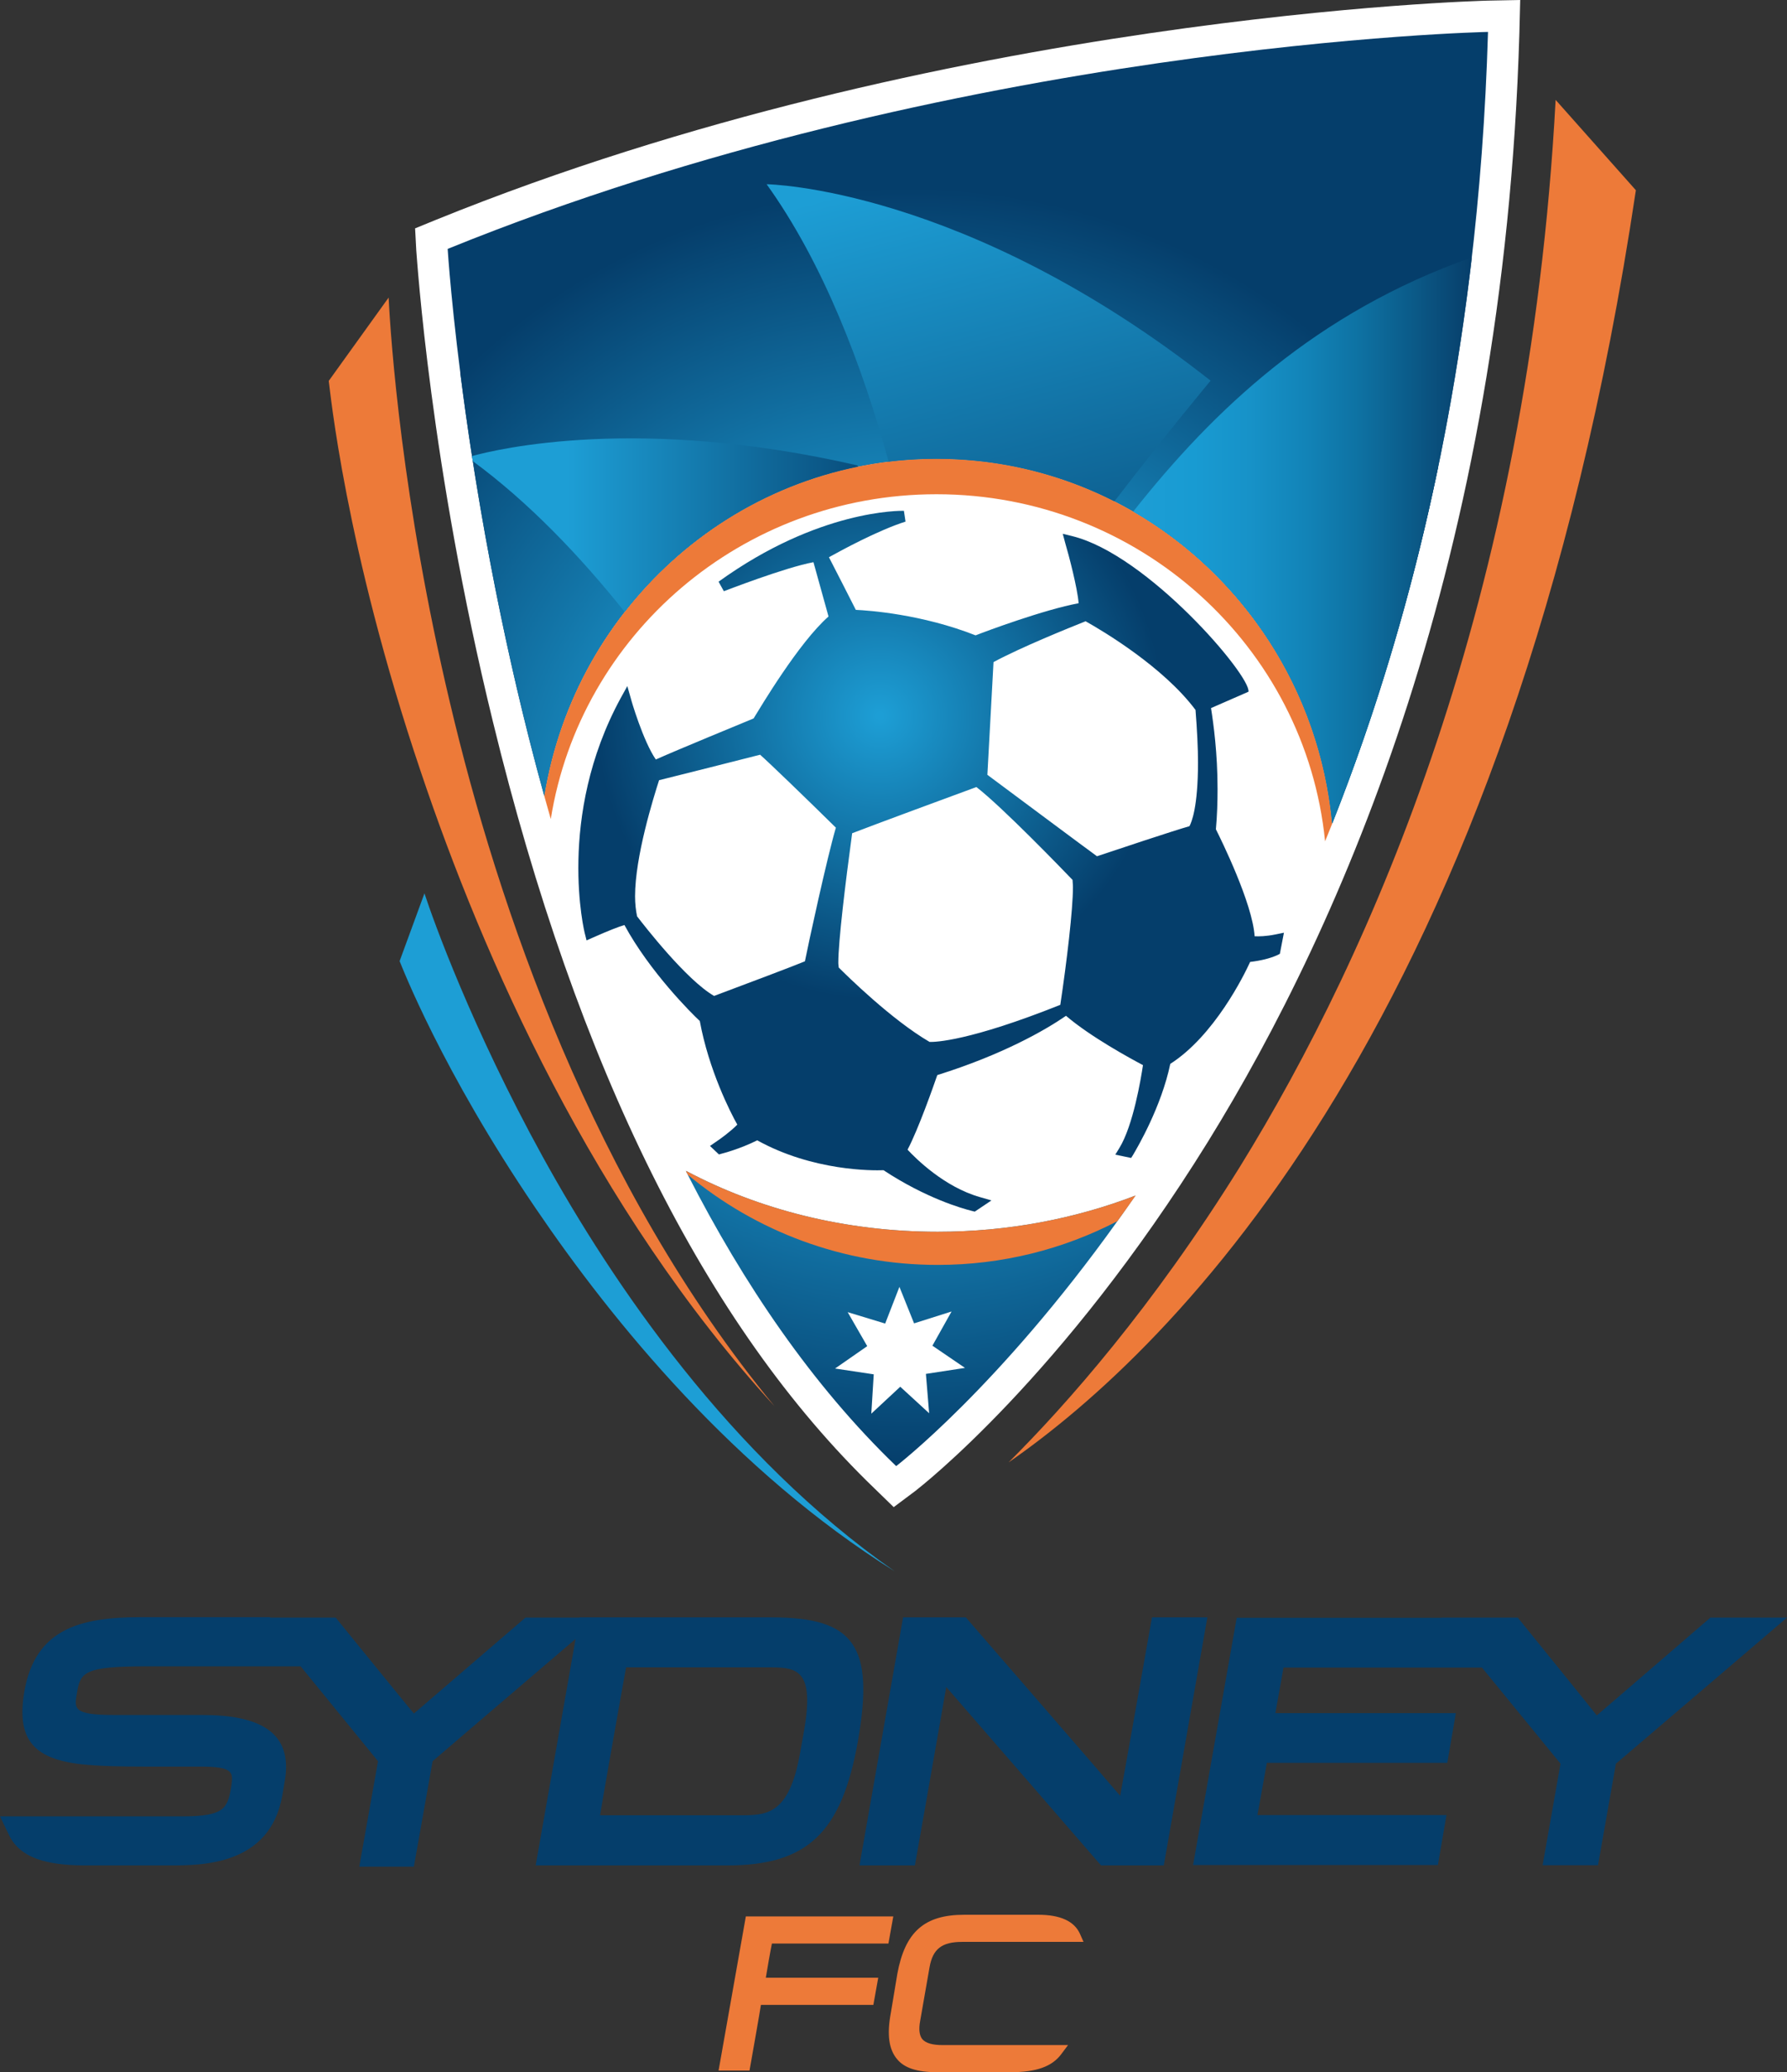 <?xml version="1.0" encoding="utf-8"?>
<!-- Generator: Adobe Illustrator 13.0.0, SVG Export Plug-In . SVG Version: 6.00 Build 14948)  -->
<!DOCTYPE svg PUBLIC "-//W3C//DTD SVG 1.0//EN" "http://www.w3.org/TR/2001/REC-SVG-20010904/DTD/svg10.dtd">
<svg version="1.0" id="Calque_1" xmlns="http://www.w3.org/2000/svg" xmlns:xlink="http://www.w3.org/1999/xlink" x="0px" y="0px"
	 width="341.75px" height="396.2px" viewBox="0 0 341.75 396.2" enable-background="new 0 0 341.75 396.2" xml:space="preserve">
<rect x="0" y="0" width="341.75" height="396.2" fill="#333333" stroke="none"/>
<path fill="#ED7A39" d="M170.292,366.409h-27.655l-5.215,29.477h5.916c0,0,2.103-11.843,2.181-12.558c0.701,0,21.505,0,21.505,0
	l0.93-5.193c0,0-20.483,0-21.499,0c0.079-0.59,1.016-5.896,1.166-6.538c0.701,0,22.284,0,22.284,0l0.931-5.188H170.292"/>
<path fill="#ED7A39" d="M184.395,366.094c-7.638,0-11.3,3.288-12.78,11.254l-1.245,7.486c-0.779,4.16-0.386,6.977,1.167,8.837
	c1.401,1.742,3.897,2.528,7.716,2.528h13.939c4.991,0,8.024-1.062,9.819-3.524l1.244-1.664H180.34c-2.024,0-3.269-0.354-3.97-1.146
	c-0.55-0.714-0.7-1.867-0.393-3.492l1.794-10.258c0.623-3.484,2.339-4.834,6.229-4.834h23.215l-0.7-1.585
	c-1.088-2.371-3.741-3.603-7.946-3.603H184.395"/>
<path fill="#053E6B" d="M152.999,335.228c-2.103,11.844-6.465,11.844-11.45,11.844c0,0-24.695,0-26.797,0
	c0.308-2.018,4.592-26.268,4.985-28.285c2.103,0,27.734,0,27.734,0c5.214,0,8.253,0.832,6.308,12.079L152.999,335.228
	 M147.621,309.236h-34.429h-2.417v0.04h-10.278c0,0-19.631,16.88-21.347,18.348c-1.245-1.468-14.955-18.348-14.955-18.348H51.65
	v-0.079H39.034H26.876c-11.836,0-20.097,2.417-22.199,14.07c-1.559,9.066,1.48,12.996,10.906,14.057
	c3.426,0.36,7.71,0.439,11.843,0.439h10.75c6.694,0,6.465,1.107,5.994,4.159c-0.702,3.807-1.324,5.353-9.19,5.353H0l1.795,3.727
	c2.495,4.991,8.96,5.66,14.954,5.66h15.662c6.23,0,19.239,0,21.578-13.39l0.465-2.737c1.402-8.044-3.039-12.158-13.71-12.597
	l-2.024-0.04H21.97c-8.024,0-7.788-1.146-7.245-4.237c0.622-3.924,1.402-5.07,13.245-5.07h29.522
	c6.387,7.841,14.489,17.751,14.804,18.145c-0.157,0.871-3.589,20.162-3.589,20.162h10.442c0,0,3.425-19.291,3.583-20.162
	c0.543-0.472,18.466-15.813,27.342-23.378l-7.632,43.305h36.611c15.348,0,21.891-6.224,25.01-23.732
	C167.252,314.745,163.44,309.236,147.621,309.236z"/>
<path fill="#053E6B" d="M214.225,343.351c-2.803-3.328-29.522-34.115-29.522-34.115h-0.465h-11.529l-8.338,47.426h10.598
	c0,0,5.215-29.556,5.994-34.115c2.882,3.288,29.602,34.115,29.602,34.115h12l8.332-47.426h-10.592
	C220.304,309.236,215.083,338.792,214.225,343.351"/>
<path fill="#053E6B" d="M327.102,309.276c0,0-19.938,17.201-21.733,18.701c-1.167-1.5-15.112-18.701-15.112-18.701h-0.544h-14.097
	l0.072,0.039H236.51l-8.339,47.268h46.815l1.639-9.551c0,0-34.043,0-36.146,0c0.314-1.663,1.481-8.279,1.796-9.982
	c2.103,0,34.508,0,34.508,0l1.637-9.512c0,0-32.411,0-34.514,0c0.314-1.624,1.251-7.087,1.559-8.712c1.874,0,31.554,0,37.94,0
	c6.544,7.966,14.719,18.027,15.033,18.381c-0.157,0.917-3.426,19.415-3.426,19.415h10.592c0,0,3.275-18.498,3.426-19.415
	c0.779-0.629,32.72-27.931,32.72-27.931H327.102"/>
<path fill="#FFFFFF" d="M284.492,0.121c-1.087,0.04-104.23,2.614-201.138,41.917l-3.969,1.624l0.229,4.281
	c0.157,1.664,2.653,41.006,14.646,90.017c16.127,66.166,40.665,115.533,72.992,146.634l3.662,3.563l4.133-3.092
	c1.088-0.864,28.042-21.747,55.928-66.716c25.553-41.284,56.635-111.57,59.596-212.048L290.728,0L284.492,0.121"/>
<radialGradient id="SVGID_1_" cx="173.993" cy="158.162" r="122.259" gradientUnits="userSpaceOnUse">
	<stop  offset="0.36" style="stop-color:#1D9ED5"/>
	<stop  offset="1" style="stop-color:#053E6B"/>
</radialGradient>
<path fill="url(#SVGID_1_)" d="M213.682,233.487c-0.521,0.271-1.047,0.53-1.574,0.789c0.531-0.258,1.055-0.526,1.579-0.797
	c0.268-0.363,0.536-0.743,0.805-1.114c0.875-1.233,1.752-2.484,2.635-3.769c-11.514,4.42-24.344,6.908-37.795,6.908
	c-17.765,0-34.278-4.277-48.146-11.646c0.077,0.271,0.231,0.504,0.387,0.775c0.078,0.064,0.155,0.13,0.233,0.193
	c0.481,0.396,0.966,0.79,1.458,1.174c0.675,0.525,1.36,1.04,2.054,1.543c0.305,0.222,0.615,0.438,0.925,0.656
	c0.822,0.576,1.649,1.148,2.495,1.692c-0.845-0.547-1.674-1.114-2.495-1.692c-0.31-0.217-0.619-0.435-0.925-0.656
	c-0.693-0.504-1.379-1.017-2.054-1.543c-0.493-0.383-0.976-0.778-1.458-1.174c-0.075-0.062-0.152-0.12-0.227-0.183
	c-0.002-0.004-0.004-0.007-0.006-0.011c-0.019-0.016-0.038-0.032-0.058-0.048c10.685,20.894,23.794,40.25,39.871,55.73
	c0,0,19.494-14.917,42.316-46.844c-0.005,0.002-0.011,0.005-0.016,0.007C213.685,233.482,213.684,233.484,213.682,233.487z"/>
<path fill="#053E6B" d="M179.095,87.72c39.552,0,72.044,30.628,75.671,69.766c-0.444,1.122-0.893,2.235-1.343,3.342
	c16.439-40.37,29.305-91.619,31.147-154.726c0,0-101.892,2.1-198.957,41.484c0,0,2.998,48.699,18.482,104.622
	C110.019,115.629,141.34,87.72,179.095,87.72z"/>
<radialGradient id="SVGID_2_" cx="173.994" cy="158.162" r="122.259" gradientUnits="userSpaceOnUse">
	<stop  offset="0.36" style="stop-color:#1D9ED5"/>
	<stop  offset="1" style="stop-color:#053E6B"/>
</radialGradient>
<path fill="url(#SVGID_2_)" d="M179.095,87.72c39.54,0,72.024,30.609,75.667,69.73c7.942-20.037,14.986-42.665,20.248-68.035
	c-22.005-32.241-59.037-53.409-101.017-53.409c-33.516,0-63.876,13.495-85.956,35.342c2.47,19.499,7.242,49.004,16.06,80.851
	C110.023,115.625,141.343,87.72,179.095,87.72z"/>
<path fill="#ED7A39" d="M62.871,72.825c0.229,1.385,3.033,31.615,17.601,74.724c11.922,35.458,33.034,83.476,67.62,121.278
	c-34.744-42.08-52.895-95.725-62.013-134.353c-9.269-38.949-11.372-69.771-11.758-77.577L62.871,72.825"/>
<path fill="#1D9ED5" d="M76.424,183.76c0.387,0.913,8.025,20.839,26.018,47.264c14.798,21.793,38.091,50.281,68.63,69.382
	c-31.469-21.957-53.832-54.84-67.306-79.286c-13.553-24.643-20.876-45.087-22.592-50.313L76.424,183.76"/>
<path fill="#ED7A39" d="M312.849,36.371l-15.348-17.273c-5.143,95.804-35.366,163.512-60.369,203.967
	c-16.671,26.824-33.112,45.44-44.248,56.537C223.887,258.129,289.09,195.249,312.849,36.371"/>
<polyline fill="#FFFFFF" points="169.283,253.059 172.008,246.043 174.811,253.021 181.977,250.753 178.316,257.291 
	184.545,261.536 177.072,262.682 177.694,270.208 172.166,265.138 166.63,270.288 167.095,262.767 159.7,261.654 165.851,257.376 
	162.11,250.878 169.283,253.059 "/>
<radialGradient id="SVGID_3_" cx="168.292" cy="136.868" r="98.595" gradientUnits="userSpaceOnUse">
	<stop  offset="0.006" style="stop-color:#1D9ED5"/>
	<stop  offset="0.55" style="stop-color:#053E6B"/>
</radialGradient>
<path fill="url(#SVGID_3_)" d="M243.984,178.65c-1.945,0.396-3.269,0.396-4.048,0.357c-0.394-6.301-6.466-18.583-7.402-20.444
	v-0.039c0.236-2.656,0.314-5.231,0.314-7.648c0-6.894-0.779-12.521-1.251-15.492l7.166-3.131
	c0.472-3.049-19.317-26.228-33.729-29.755l-1.788-0.436l0.465,1.745c0.701,2.375,2.339,8.594,2.568,11.529
	c-6.615,1.229-17.601,5.31-19.704,6.142c-10.283-4.042-20.332-4.756-22.906-4.874c-0.465-0.911-4.363-8.597-5.142-10.064
	c2.495-1.386,9.426-5.149,14.647-6.813l-0.309-2.063c-0.629,0-16.284-0.275-35.444,13.553l1.009,1.821
	c0.157-0.04,11.607-4.517,17.136-5.548c0.393,1.467,2.574,9.311,2.882,10.382c-5.686,4.991-13.009,17.352-14.333,19.494
	c-2.182,0.911-14.254,5.862-18.695,7.844c-2.417-3.488-4.749-11.45-4.749-11.572l-0.701-2.457l-1.251,2.26
	c-12.388,22.743-6.931,44.929-6.853,45.126l0.308,1.231l1.172-0.517c3.112-1.385,4.985-2.1,6.073-2.417
	c4.834,8.916,12.858,16.92,14.411,18.345c1.716,9.35,5.843,17.472,7.173,19.811c-1.173,1.225-3.275,2.771-4.134,3.328l-1.087,0.753
	l1.71,1.625l0.55-0.157c0.15-0.04,3.347-0.839,6.773-2.542c10.677,5.908,22.127,5.79,24.151,5.712
	c8.103,5.346,15.033,7.323,16.978,7.802l0.472,0.117l3.19-2.142l-2.181-0.629c-6.853-1.938-12.309-7.408-13.861-9.072
	c2.104-4.002,4.985-12.243,5.686-14.264c12.538-3.924,20.641-8.597,24.616-11.332c4.671,4.002,12.388,8.201,14.72,9.428
	c-0.387,2.575-1.867,11.529-4.514,15.846l-0.779,1.271l3.032,0.629l0.394-0.629c0.857-1.467,5.371-9.151,7.088-17.355
	c8.41-5.388,14.103-16.917,15.269-19.491c2.023-0.238,3.819-0.674,5.221-1.31l0.465-0.236l0.779-4.042L243.984,178.65z
	 M153.935,183.798c-1.873,0.793-11.22,4.32-17.372,6.62c-5.299-3.052-13.324-13.393-14.725-15.217
	c-0.236-1.107-0.387-2.417-0.387-3.842c0-7.608,3.504-18.78,4.592-22.189c0.701-0.157,18.308-4.595,19.324-4.87
	c1.788,1.582,8.41,7.962,14.489,13.945C158.141,164.069,154.558,180.631,153.935,183.798z M202.775,192.121
	c-17.371,6.933-23.915,7.13-25.003,7.09c-7.323-4.277-15.812-12.678-17.372-14.224c0-0.275-0.079-0.514-0.079-0.911
	c0-4.08,1.324-15.017,2.646-24.764c4.206-1.625,18.466-6.894,23.759-8.833c4.984,3.842,16.592,15.888,18.387,17.749
	c0,0.356,0.078,0.792,0.078,1.388C205.192,173.934,204.02,183.838,202.775,192.121z M227.47,157.967
	c-2.725,0.753-14.254,4.595-17.68,5.745c-0.857-0.593-20.103-14.935-20.961-15.57c0.078-1.029,1.094-20.444,1.173-21.554
	c5.299-2.853,14.332-6.499,17.607-7.805c3.268,1.824,14.875,8.718,21.026,16.958c0.314,4.002,0.472,7.33,0.472,10.062
	C229.108,154.361,227.864,157.253,227.47,157.967z"/>
<path fill="#ED7A39" d="M131.186,223.858c0.079,0.274,0.236,0.511,0.393,0.786c12.93,10.742,29.601,17.201,47.752,17.201
	c12.38,0,24.065-3.014,34.351-8.358c1.165-1.585,2.338-3.249,3.504-4.913c-11.529,4.435-24.381,6.931-37.854,6.931
	C161.567,235.504,145.053,231.227,131.186,223.858"/>
<path fill="#ED7A39" d="M179.095,87.72c-37.755,0-69.076,27.909-74.999,64.487c0.403,1.458,0.816,2.921,1.237,4.388
	c5.63-35.189,36.51-62.098,73.762-62.098c38.741,0,70.594,29.104,74.316,66.36c0.454-1.116,0.906-2.239,1.354-3.371
	C251.139,118.348,218.647,87.72,179.095,87.72z"/>
<linearGradient id="SVGID_4_" gradientUnits="userSpaceOnUse" x1="88.755" y1="100.402" x2="175.278" y2="100.402">
	<stop  offset="0.23" style="stop-color:#1D9ED5"/>
	<stop  offset="1" style="stop-color:#053E6B"/>
</linearGradient>
<path fill="url(#SVGID_4_)" d="M164.053,89.233c-0.023-0.082-0.046-0.164-0.069-0.246c-41.672-9.598-68.746-3.163-73.718-1.788
	c0.05,0.321,0.1,0.643,0.15,0.967c10.604,7.799,20.359,17.956,29.052,28.824C130.423,102.959,146.094,92.889,164.053,89.233z"/>
<linearGradient id="SVGID_5_" gradientUnits="userSpaceOnUse" x1="162.389" y1="134.237" x2="162.389" y2="58.219" gradientTransform="matrix(1.474 -0.395 0.408 1.523 -81.826 0.784)">
	<stop  offset="0" style="stop-color:#053E6B"/>
	<stop  offset="0.949" style="stop-color:#1D9ED5"/>
</linearGradient>
<path fill="url(#SVGID_5_)" d="M176.93,87.754c0.72-0.021,1.44-0.034,2.165-0.034c0.713,0,1.423,0.013,2.131,0.032
	c0.156,0.004,0.312,0.012,0.468,0.017c0.603,0.021,1.203,0.048,1.801,0.083c0.089,0.005,0.177,0.01,0.265,0.016
	c10.505,0.645,20.435,3.45,29.359,7.988c10.106-13.145,18.399-23.072,18.399-23.072c-47.123-37.085-84.906-37.56-84.906-37.56
	c10.828,15.078,18.266,34.624,23.336,53.051c2.178-0.265,4.384-0.435,6.614-0.509C176.684,87.763,176.807,87.758,176.93,87.754z"/>
<linearGradient id="SVGID_6_" gradientUnits="userSpaceOnUse" x1="216.717" y1="103.34" x2="281.474" y2="103.34">
	<stop  offset="0.006" style="stop-color:#1D9ED5"/>
	<stop  offset="0.179" style="stop-color:#189BD2"/>
	<stop  offset="0.343" style="stop-color:#1792C8"/>
	<stop  offset="0.505" style="stop-color:#1284B8"/>
	<stop  offset="0.664" style="stop-color:#0E72A3"/>
	<stop  offset="0.821" style="stop-color:#0B5B89"/>
	<stop  offset="0.976" style="stop-color:#08426E"/>
	<stop  offset="1" style="stop-color:#053E6B"/>
</linearGradient>
<path fill="url(#SVGID_6_)" d="M281.474,49.217c-29.801,10.499-49.367,29.143-64.757,48.593
	c20.955,12.126,35.668,34.069,38.047,59.652h0.012C266.694,127.387,276.576,91.435,281.474,49.217L281.474,49.217z"/>
</svg>
